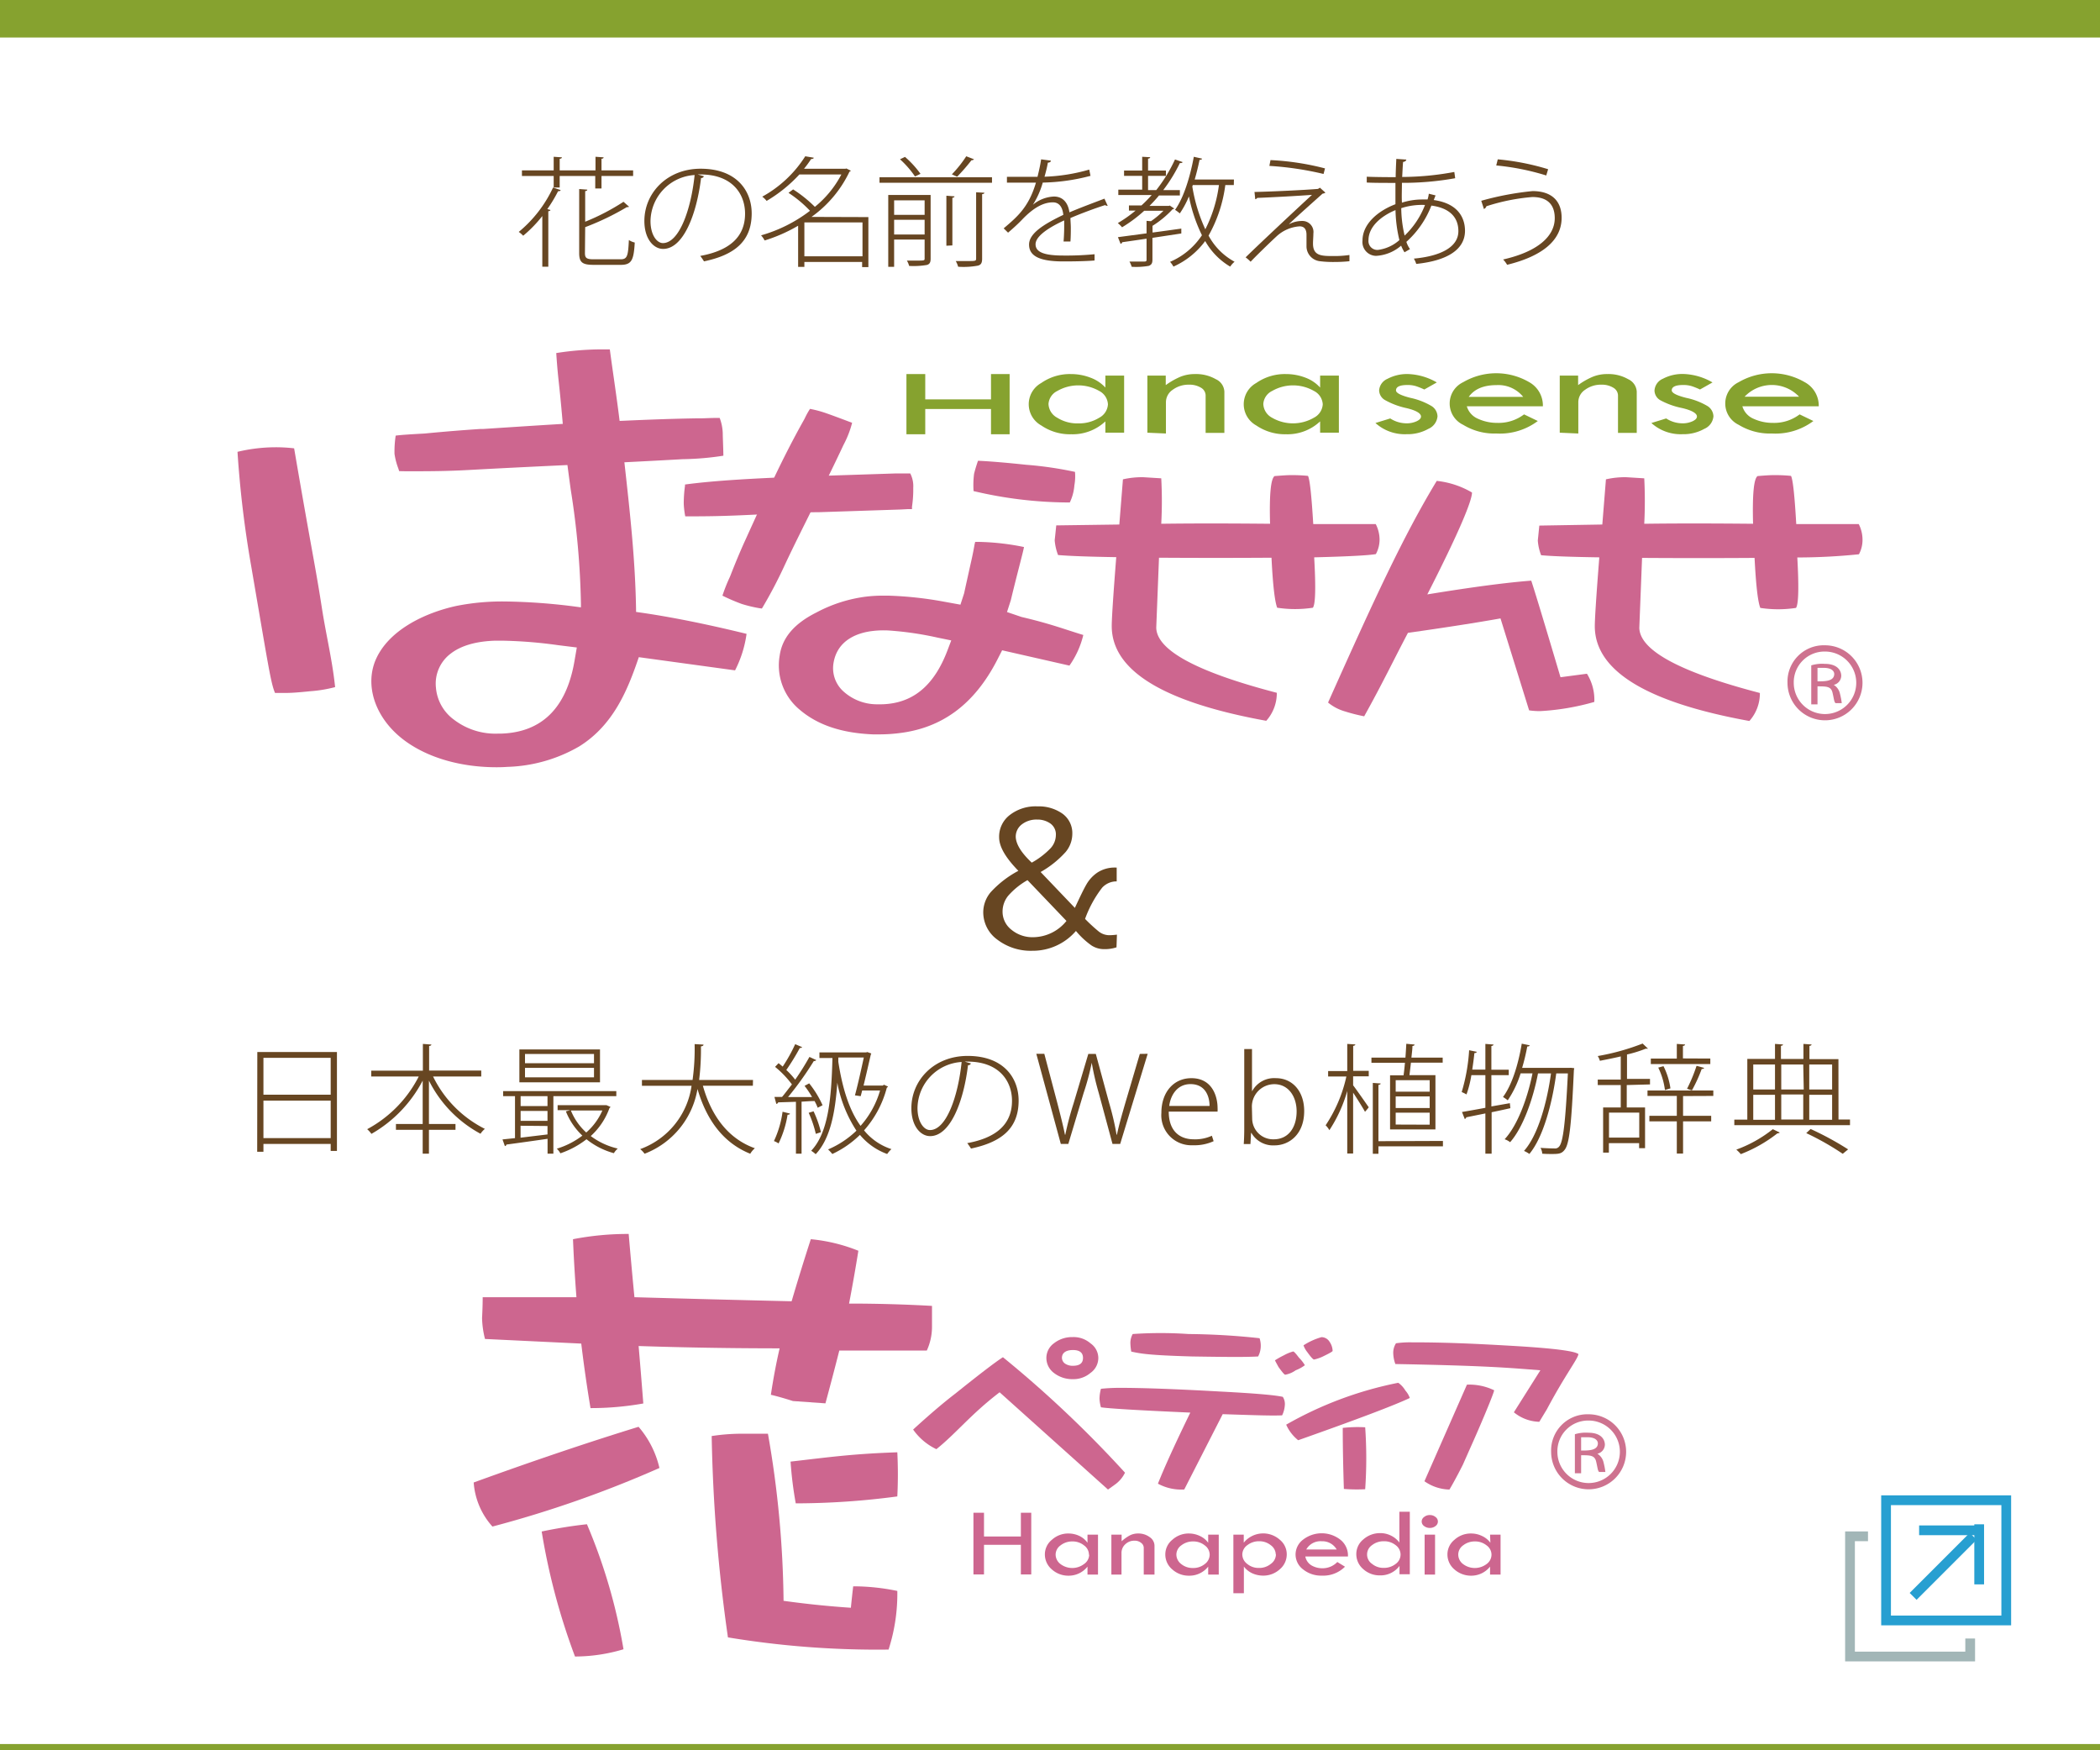 <svg xmlns="http://www.w3.org/2000/svg" viewBox="0 0 336 280"><defs><style>.cls-1{fill:#fff;}.cls-2{fill:#86a22f;}.cls-3{fill:#ce728f;}.cls-4{fill:#cd668f;}.cls-5{fill:#674622;}.cls-6,.cls-7{fill:none;stroke-miterlimit:10;stroke-width:1.56px;}.cls-6{stroke:#a2b6b7;}.cls-7{stroke:#279fd1;}</style></defs><g id="レイヤー_2" data-name="レイヤー 2"><g id="レイヤー_1-2" data-name="レイヤー 1"><rect class="cls-1" width="336" height="280"/><path class="cls-2" d="M176.86,60.09h3v9.13h-3V67.41a7.64,7.64,0,0,1-5.45,2.06,8.11,8.11,0,0,1-4.81-1.41,3.88,3.88,0,0,1,0-6.79,8,8,0,0,1,4.73-1.43,8.68,8.68,0,0,1,3.18.59A6.06,6.06,0,0,1,176.86,62Zm.41,4.59a2.56,2.56,0,0,0-1.4-2.14,6.73,6.73,0,0,0-6.69,0,2.51,2.51,0,0,0-1.42,2.08,2.6,2.6,0,0,0,1.39,2.2,6,6,0,0,0,3.36.91,6.11,6.11,0,0,0,3.36-.9A2.59,2.59,0,0,0,177.27,64.68Z"/><path class="cls-2" d="M183.58,69.22V60.09h2.94v1.52a11.72,11.72,0,0,1,2.35-1.34,6.11,6.11,0,0,1,2.35-.43,6.33,6.33,0,0,1,3.31.82,2.31,2.31,0,0,1,1.37,2v6.59h-3v-6a1.45,1.45,0,0,0-.75-1.23,3.51,3.51,0,0,0-1.91-.48,4.24,4.24,0,0,0-2.6.81,2.41,2.41,0,0,0-1.09,2v5Z"/><path class="cls-2" d="M211.22,60.09h3v9.13h-3V67.41a7.62,7.62,0,0,1-5.44,2.06A8.14,8.14,0,0,1,201,68.06a3.88,3.88,0,0,1,0-6.79,8,8,0,0,1,4.73-1.43,8.68,8.68,0,0,1,3.18.59A5.94,5.94,0,0,1,211.22,62Zm.42,4.59a2.55,2.55,0,0,0-1.41-2.14,6.71,6.71,0,0,0-6.68,0,2.49,2.49,0,0,0-1.42,2.08,2.6,2.6,0,0,0,1.39,2.2,6.67,6.67,0,0,0,6.71,0A2.58,2.58,0,0,0,211.64,64.68Z"/><path class="cls-2" d="M229.89,61.18l-2,1.13a11.77,11.77,0,0,0-1.35-.54,4.5,4.5,0,0,0-1.35-.18c-1.22,0-1.83.29-1.83.86,0,.41.77.81,2.32,1.2A11.17,11.17,0,0,1,229,64.93a2,2,0,0,1,1,1.68,2.41,2.41,0,0,1-1.47,2,6.75,6.75,0,0,1-3.46.85,7,7,0,0,1-5-1.79l2.37-.73a4.8,4.8,0,0,0,2.59.78,3.76,3.76,0,0,0,1.63-.33c.47-.22.7-.47.7-.76,0-.51-.81-1-2.45-1.37A12.26,12.26,0,0,1,221.6,64a1.84,1.84,0,0,1-.94-1.55A2.19,2.19,0,0,1,222,60.6a6.68,6.68,0,0,1,3.36-.76A9.82,9.82,0,0,1,229.89,61.18Z"/><path class="cls-2" d="M246.86,65H234.69a3.13,3.13,0,0,0,1.81,2,7.28,7.28,0,0,0,3.07.65,6.74,6.74,0,0,0,4.28-1.36l2.2,1.06a10.09,10.09,0,0,1-6.62,2,9.55,9.55,0,0,1-5.32-1.39,3.77,3.77,0,0,1,0-6.82,10.48,10.48,0,0,1,10.57,0A4.27,4.27,0,0,1,246.86,65ZM235,63.49h8.71a5.1,5.1,0,0,0-4.29-1.88C237.37,61.61,235.89,62.24,235,63.49Z"/><path class="cls-2" d="M249.56,69.22V60.09h2.94v1.52a11.45,11.45,0,0,1,2.35-1.34,6.07,6.07,0,0,1,2.35-.43,6.33,6.33,0,0,1,3.31.82,2.33,2.33,0,0,1,1.37,2v6.59h-3v-6a1.46,1.46,0,0,0-.76-1.23,3.47,3.47,0,0,0-1.91-.48,4.23,4.23,0,0,0-2.59.81,2.38,2.38,0,0,0-1.09,2v5Z"/><path class="cls-2" d="M274,61.18l-2,1.13a11,11,0,0,0-1.34-.54,4.5,4.5,0,0,0-1.35-.18c-1.22,0-1.83.29-1.83.86,0,.41.77.81,2.32,1.2a11.17,11.17,0,0,1,3.35,1.28,2,2,0,0,1,1,1.68,2.41,2.41,0,0,1-1.47,2,6.78,6.78,0,0,1-3.46.85,7,7,0,0,1-5-1.79l2.37-.73a4.8,4.8,0,0,0,2.59.78,3.76,3.76,0,0,0,1.63-.33c.47-.22.7-.47.7-.76,0-.51-.82-1-2.45-1.37a12.26,12.26,0,0,1-3.4-1.23,1.82,1.82,0,0,1-.94-1.55,2.19,2.19,0,0,1,1.34-1.89,6.68,6.68,0,0,1,3.36-.76A9.82,9.82,0,0,1,274,61.18Z"/><path class="cls-2" d="M291,65H278.78a3.13,3.13,0,0,0,1.81,2,7.28,7.28,0,0,0,3.07.65,6.74,6.74,0,0,0,4.28-1.36l2.2,1.06a10.09,10.09,0,0,1-6.62,2,9.59,9.59,0,0,1-5.33-1.39,3.78,3.78,0,0,1,0-6.82,10.48,10.48,0,0,1,10.57,0A4.27,4.27,0,0,1,291,65Zm-11.86-1.54h8.71a6,6,0,0,0-8.71,0Z"/><polygon class="cls-2" points="158.56 59.84 158.56 63.89 148.04 63.89 148.04 59.84 145.03 59.84 145.03 69.47 148.04 69.47 148.04 65.43 158.56 65.43 158.56 69.47 161.54 69.47 161.54 59.84 158.56 59.84"/><path class="cls-3" d="M292,104.23a5,5,0,1,1-5,5,4.92,4.92,0,0,1,5-5m0-1a5.8,5.8,0,0,0-6,6,6,6,0,1,0,6-6Z"/><path class="cls-3" d="M294.4,111a2.2,2.2,0,0,0-1-1.44h0a1.52,1.52,0,0,0,1.2-1.44c0-.72-.48-1.92-2.64-1.92a6,6,0,0,0-2.16.24v6.24h1v-2.88c1.44,0,2.16,0,2.4,1s.24,1.44.48,1.68h1A10.91,10.91,0,0,0,294.4,111ZM290.8,109v-2.16h1c1.2,0,1.68.48,1.68,1C293.44,109,292,109,290.8,109Z"/><path class="cls-4" d="M220.73,86.2a5.55,5.55,0,0,0-.61-2.36l-10,0q-.41-6.87-.84-7.71a25.29,25.29,0,0,0-2.89-.12c-.47,0-1.29.06-2.46.15q-.91.65-.72,7.63-10.29-.1-17.41,0a68.05,68.05,0,0,0,0-7.27l-2.89-.18a13.88,13.88,0,0,0-3.24.34l-.58,7.23L169,84.05c-.12,1.21-.21,2-.25,2.38a8.41,8.41,0,0,0,.54,2.36c1.7.15,4.8.27,9.31.34q-.75,9.54-.72,11.18.18,10.55,24.72,15a6.63,6.63,0,0,0,1.69-4.48q-19.2-5-19.29-10.43l.44-11.18q9.16.06,18,0c.21,4.28.52,7,.91,8a18.89,18.89,0,0,0,5.71,0c.42-.57.48-3.26.21-8.06,5.41-.14,8.69-.31,9.87-.52A4.87,4.87,0,0,0,220.73,86.2Z"/><path class="cls-4" d="M298,86.2a5.54,5.54,0,0,0-.6-2.36l-10,0q-.39-6.87-.84-7.71a25.2,25.2,0,0,0-2.89-.12q-.7,0-2.46.15c-.61.43-.84,3-.72,7.63q-10.29-.1-17.41,0a71.78,71.78,0,0,0,0-7.27l-2.9-.18a13.85,13.85,0,0,0-3.23.34l-.58,7.23-10.08.17c-.12,1.21-.2,2-.24,2.38a8,8,0,0,0,.53,2.36q2.55.24,9.31.34-.75,9.54-.72,11.18.2,10.55,24.73,15a6.62,6.62,0,0,0,1.68-4.48q-19.18-5-19.29-10.43l.44-11.18q9.16.06,18,0c.22,4.28.52,7,.92,8a18.89,18.89,0,0,0,5.71,0q.61-.86.21-8.07a98,98,0,0,0,9.86-.51A4.87,4.87,0,0,0,298,86.2Z"/><path class="cls-4" d="M253.91,107.78l-4.23.56Q245.95,95.77,245,92.89q-5.93.45-16.63,2.2c5.16-10.11,7.15-15,7.15-16.3a14,14,0,0,0-5.64-1.86c-5.36,8.84-10.1,19.15-17.39,35.46a7.46,7.46,0,0,0,2.68,1.41,28,28,0,0,0,3.1.79c2.87-5.15,4.55-8.69,7-13.35q9.17-1.3,14.81-2.31l4.58,14.71a12.48,12.48,0,0,0,1.76.12,38.85,38.85,0,0,0,8.67-1.47A7.85,7.85,0,0,0,253.91,107.78Z"/><path class="cls-4" d="M140.89,117.48l-1.24,0c-5-.21-8.83-1.5-11.68-3.93a9.2,9.2,0,0,1-3.22-8.68c.41-2.86,2.33-5.11,5.86-6.88a23,23,0,0,1,8-2.55,22.28,22.28,0,0,1,2.6-.15l1,0a58.7,58.7,0,0,1,8.54.91l2.92.53.59-1.82.28-1.29c.27-1.19.44-2,.89-4,.28-1.26.38-1.85.45-2.24a6.41,6.41,0,0,1,.15-.69l.71,0a39.61,39.61,0,0,1,7.1.82c-.12.62-.3,1.29-.59,2.44s-.81,3.11-1.52,6.07l-.61,1.89,2.33.79c3.37.79,5.44,1.46,7.44,2.11.81.26,1.6.52,2.44.77a14.28,14.28,0,0,1-2.22,4.9l-10.77-2.45-.77,1.51c-3.64,7.09-8.8,10.94-15.77,11.75A25.23,25.23,0,0,1,140.89,117.48Zm.4-16.64a14.2,14.2,0,0,0-1.65.1c-2.11.24-5.72,1.25-6.3,5.27a5,5,0,0,0,1.43,4.23,8,8,0,0,0,5.64,2.23h.51a11.07,11.07,0,0,0,1.3-.08c4.32-.5,7.38-3.29,9.37-8.53l.61-1.61L150,102a51.93,51.93,0,0,0-8-1.15Z"/><path class="cls-4" d="M109.64,82.6a13.81,13.81,0,0,1-.24-2,20.65,20.65,0,0,1,.2-2.89l0-.2c4.6-.62,10.82-1,20.52-1.34l13.14-.43h2.38a4.41,4.41,0,0,1,.48,2.28l0,.63a19.15,19.15,0,0,1-.2,2.41l0,.39h-.73l-1.13.06L131,81.94c-1.45,0-2.83.06-4.15.11-1.6.06-3.11.14-4.6.21s-3.08.15-4.66.21c-2.25.09-4.4.13-6.57.13Z"/><path class="cls-4" d="M121.42,97.28a21.5,21.5,0,0,1-2.73-.66,30.91,30.91,0,0,1-3.1-1.33,27.07,27.07,0,0,1,1.15-2.91l.16-.38c.75-1.93,1.46-3.62,2.15-5.16l.11-.24c1.92-4.23,3.9-8.6,6-12.85,1.17-2.35,2.28-4.46,3.41-6.47l.19-.35a12.41,12.41,0,0,1,.84-1.52,17.9,17.9,0,0,1,2.83.78c.64.22,2.23.81,3.91,1.45A16,16,0,0,1,135,71.1l-.07.14c-1.59,3.39-3.3,6.86-5,10.22-1.48,3-3,6-4.4,9a74,74,0,0,1-3.47,6.63l-.16.26Z"/><path class="cls-4" d="M170.69,80.38a66.58,66.58,0,0,1-14.92-1.82,14.44,14.44,0,0,1,.08-2.75c.12-.51.34-1.26.63-2.1,2,.09,4.56.31,7.68.64A58.41,58.41,0,0,1,172,75.49a8.31,8.31,0,0,1-.1,2.16,7.69,7.69,0,0,1-.73,2.73Z"/><path class="cls-4" d="M63.87,75.37l-.15-.46a11,11,0,0,1-.6-2.31,16.87,16.87,0,0,1,.19-2.91c.78-.12,2.91-.24,3.78-.29l.88-.05c3.3-.32,6.23-.55,8.94-.73l.47,0c7.39-.48,15-1,22.58-1.32,4.17-.19,8-.32,11.62-.38l.63,0c.56,0,1.5-.06,2.25-.06.35,0,.56,0,.69,0a7.54,7.54,0,0,1,.49,2.48c0,.6.08,2.06.1,3.56a45.88,45.88,0,0,1-6.11.55l-.26,0c-6,.34-12.12.64-18.07.92-5.34.25-10.69.51-16,.8-3.89.22-6.74.22-10.35.22Z"/><path class="cls-4" d="M79.48,122.74c-5.68,0-10.85-1.47-14.56-4.14-4.53-3.25-6.52-8.3-5-12.57,1.88-5.1,8-8,13.16-9.11a37.75,37.75,0,0,1,7.71-.7,96.29,96.29,0,0,1,11.49.85l.67.09v-.54a129.65,129.65,0,0,0-1.64-18.34c-.49-3.61-1-7.35-1.31-11-.27-3.09-.44-4.7-.58-6s-.27-2.51-.42-4.8a47.51,47.51,0,0,1,7.15-.59l1.42,0c.24,1.79.45,3.27.64,4.59.56,3.95.93,6.56,1.54,12.11l.2,1.79c.88,7.9,1.7,15.37,1.82,23.13v.38l.47.07c4.89.69,10.67,1.84,17.21,3.44a18.22,18.22,0,0,1-1.84,5.84l-15.4-2.11-.14.41c-1.72,5-4,10.51-9.4,13.87a24.32,24.32,0,0,1-11.5,3.27C80.65,122.72,80.07,122.74,79.48,122.74Zm.81-20.25h-1c-3.11.09-5.53.79-7.19,2.08A6,6,0,0,0,69.75,110a7.05,7.05,0,0,0,2.87,5.12,10.91,10.91,0,0,0,7.06,2.24h.46c6.53-.19,10.48-4.09,11.77-11.57l.38-2.21-3-.37A73,73,0,0,0,80.29,102.49Z"/><path class="cls-4" d="M44,110.85c-.67-1.61-1-3.89-3.83-20.41A168.53,168.53,0,0,1,38,72.28a26.35,26.35,0,0,1,6.06-.73,25.32,25.32,0,0,1,3,.17c2.81,16.42,3.37,18.62,4.46,25.66.71,4.51,1.63,8.11,2.1,12.54a21.83,21.83,0,0,1-4,.66c-2.21.23-3.09.26-3.6.27H44Z"/><path class="cls-3" d="M254.18,227.25a5,5,0,1,1-5,5,4.92,4.92,0,0,1,5-5m0-1a5.8,5.8,0,0,0-6,6,6,6,0,1,0,6-6Z"/><path class="cls-3" d="M256.58,234a2.2,2.2,0,0,0-1-1.44h0a1.52,1.52,0,0,0,1.2-1.44c0-.72-.48-1.92-2.64-1.92a6,6,0,0,0-2.16.24v6.24h1v-2.88c1.44,0,2.16,0,2.4,1s.24,1.44.48,1.68h1A10.91,10.91,0,0,0,256.58,234Zm-3.6-1.92v-2.16h1c1.2,0,1.68.48,1.68,1C255.62,232.05,254.18,232.05,253,232.05Z"/><path class="cls-4" d="M102.17,228.25a15.38,15.38,0,0,1,3.34,6.59,178.87,178.87,0,0,1-26.72,9.37,11.79,11.79,0,0,1-3-7.05Q90,232,102.17,228.25Z"/><path class="cls-4" d="M93,214.94l-15.4-.74a14.77,14.77,0,0,1-.47-3.34c.07-1.3.1-2.42.1-3.34h15q-.37-4.83-.55-9.28a46,46,0,0,1,8.91-.84q.45,5.29.92,10.12,12.63.36,25.15.65,1.39-4.74,3.07-9.93a27.14,27.14,0,0,1,7.61,1.85c-.44,2.73-.93,5.54-1.49,8.45q6.69,0,13.27.37v3.34a9.08,9.08,0,0,1-.83,3.8h-14q-1.11,4.37-2.22,8.45l-5.2-.37c-1.36-.43-2.54-.77-3.53-1,.37-2.48.84-5,1.4-7.43q-11.24,0-22.56-.37.38,4.45.75,9.19a47.83,47.83,0,0,1-8.45.74C93.91,221.84,93.42,218.41,93,214.94Z"/><path class="cls-4" d="M93.91,243.84a88.47,88.47,0,0,1,5.85,20A27.09,27.09,0,0,1,92,265,104.5,104.5,0,0,1,86.67,245Q90.39,244.22,93.91,243.84Z"/><path class="cls-4" d="M125.37,256.09q5.38.75,10.77,1.11c.12-1.23.25-2.38.37-3.43a34.63,34.63,0,0,1,7.06.74,29,29,0,0,1-1.4,9.38,146.29,146.29,0,0,1-25.7-1.95,257.87,257.87,0,0,1-2.6-32.21,31.78,31.78,0,0,1,4.45-.37h4.55A162.21,162.21,0,0,1,125.37,256.09Z"/><path class="cls-4" d="M143.57,232.33a69.22,69.22,0,0,1,0,7.06,124.1,124.1,0,0,1-16.25,1.11,60.55,60.55,0,0,1-.83-6.68C133,233.07,136.39,232.58,143.57,232.33Z"/><path class="cls-4" d="M178.34,237.53l-1.06.76-17.34-15.56c-4.65,3.55-7,6.62-10.12,9.1a9.52,9.52,0,0,1-3.72-3.14q4-3.65,6.79-5.78,5.78-4.64,7.58-5.79A181.11,181.11,0,0,1,180,235.59,5,5,0,0,1,178.34,237.53Z"/><path class="cls-4" d="M205.14,226.42c-1.6.07-3.78,0-9.51-.19l-6.15,12.05a7.8,7.8,0,0,1-4.21-.93q1.56-3.94,5.18-11.37-12.4-.55-14.3-.85a6.19,6.19,0,0,1-.23-1.37,6.55,6.55,0,0,1,.23-1.59,29.13,29.13,0,0,1,3.1-.15q5.46,0,16,.59c6.69.35,9,.63,10,.85a2.11,2.11,0,0,1,.33,1.22A4.4,4.4,0,0,1,205.14,226.42Z"/><path class="cls-4" d="M201.3,217c-1.76.1-4.28.1-10.57,0-7-.2-8.25-.46-9.73-.78a9.12,9.12,0,0,1-.14-1.4,3,3,0,0,1,.37-1.41,65.48,65.48,0,0,1,8.94,0,112.73,112.73,0,0,1,11.36.67,3.82,3.82,0,0,1,.19,1.33A3.63,3.63,0,0,1,201.3,217Z"/><path class="cls-4" d="M208.78,218.4a6,6,0,0,1-1.47.81,4.11,4.11,0,0,1-1.68.71c-.12,0-.48-.41-1.07-1.24-.17-.31-.37-.66-.57-1.06a13.2,13.2,0,0,1,1.46-.82,6.45,6.45,0,0,1,1.46-.6q.18,0,.93,1A6.1,6.1,0,0,1,208.78,218.4Z"/><path class="cls-4" d="M213.22,216.11c0,.09-.44.35-1.33.78a6.53,6.53,0,0,1-1.64.6c-.15,0-.51-.39-1.07-1.17a3.72,3.72,0,0,1-.62-1.1,10.44,10.44,0,0,1,2.88-1.31,1.53,1.53,0,0,1,1.29.74A2.71,2.71,0,0,1,213.22,216.11Z"/><path class="cls-4" d="M207.71,230.4a6.58,6.58,0,0,1-1.92-2.49,59.34,59.34,0,0,1,17.93-6.7,4,4,0,0,1,1.14,1.24,3.71,3.71,0,0,1,.71,1.19Q221.94,225.37,207.71,230.4Zm7.31,7.79c-.1-3.09-.18-6.47-.18-9.76a21,21,0,0,1,3.59-.1,71.25,71.25,0,0,1,0,9.91A27.15,27.15,0,0,1,215,238.19Z"/><path class="cls-4" d="M247.5,225.45l-1.21,2a6.65,6.65,0,0,1-4.07-1.52l4.24-6.72c-5-.39-8.54-.73-23.2-1a5.3,5.3,0,0,1-.34-1.7,2.79,2.79,0,0,1,.44-1.62,16,16,0,0,1,2.49-.15c5.46,0,9.94.2,16.61.59,6.14.37,9.51.8,10.09,1.29C252.46,217.39,250.43,219.94,247.5,225.45Z"/><path class="cls-4" d="M235.23,231.67l-1.16,2.62c-.94,1.87-1.7,3.24-2.16,4a7.19,7.19,0,0,1-4-1.33l6.8-15.45a9.13,9.13,0,0,1,4.36.9C238.88,223.29,236.51,228.84,235.23,231.67Z"/><path class="cls-4" d="M175.73,217.23a2.93,2.93,0,0,1-1.25,2.4,4.21,4.21,0,0,1-2.86,1,4.77,4.77,0,0,1-3-1,3,3,0,0,1-1.2-2.4,2.9,2.9,0,0,1,1.2-2.33,4.67,4.67,0,0,1,3-1,4.13,4.13,0,0,1,2.86,1A2.87,2.87,0,0,1,175.73,217.23Zm-2.45,0c0-.84-.54-1.26-1.61-1.26s-1.76.42-1.76,1.26a1.16,1.16,0,0,0,.51.92,2.16,2.16,0,0,0,1.25.34C172.74,218.49,173.28,218.07,173.28,217.23Z"/><path class="cls-4" d="M155.75,242h1.69v3.8h5.9V242H165v9.87h-1.66v-4.74h-5.9v4.74h-1.69Z"/><path class="cls-4" d="M174,245.5h1.68v6.39H174v-1.27a3.84,3.84,0,0,1-3,1.45,3.93,3.93,0,0,1-2.7-1,3.13,3.13,0,0,1-1.12-2.41,3,3,0,0,1,1.13-2.34,3.85,3.85,0,0,1,2.65-1,4.07,4.07,0,0,1,1.78.41A3.43,3.43,0,0,1,174,246.8Zm.23,3.22a1.83,1.83,0,0,0-.79-1.5,2.9,2.9,0,0,0-1.88-.63,3,3,0,0,0-1.86.62,1.83,1.83,0,0,0-.8,1.46,1.92,1.92,0,0,0,.78,1.54,3.12,3.12,0,0,0,3.76,0A1.86,1.86,0,0,0,174.27,248.72Z"/><path class="cls-4" d="M177.82,251.89V245.5h1.64v1.06a6.73,6.73,0,0,1,1.32-.94,2.85,2.85,0,0,1,1.32-.3,3,3,0,0,1,1.85.58,1.68,1.68,0,0,1,.77,1.37v4.62H183v-4.22a1,1,0,0,0-.43-.86,1.62,1.62,0,0,0-1.07-.34,2.06,2.06,0,0,0-1.45.57,1.84,1.84,0,0,0-.61,1.37v3.48Z"/><path class="cls-4" d="M193.31,245.5H195v6.39h-1.69v-1.27a3.82,3.82,0,0,1-3.05,1.45,3.91,3.91,0,0,1-2.69-1,3.1,3.1,0,0,1-1.12-2.41,3,3,0,0,1,1.13-2.34,3.85,3.85,0,0,1,2.65-1,4.11,4.11,0,0,1,1.78.41,3.39,3.39,0,0,1,1.3,1.07Zm.24,3.22a1.86,1.86,0,0,0-.79-1.5,2.9,2.9,0,0,0-1.88-.63,3,3,0,0,0-1.86.62,1.83,1.83,0,0,0-.8,1.46,1.92,1.92,0,0,0,.78,1.54,2.87,2.87,0,0,0,1.88.63,2.9,2.9,0,0,0,1.88-.63A1.89,1.89,0,0,0,193.55,248.72Z"/><path class="cls-4" d="M199,245.5v1.29a4,4,0,0,1,5.76-.48,3,3,0,0,1,1.12,2.36,3.11,3.11,0,0,1-1.13,2.39,3.91,3.91,0,0,1-2.67,1,4.24,4.24,0,0,1-1.71-.37,3.56,3.56,0,0,1-1.35-1.08v4.27h-1.68V245.5Zm5.12,3.17a1.87,1.87,0,0,0-.8-1.48,2.89,2.89,0,0,0-1.86-.63,3,3,0,0,0-1.89.63,1.85,1.85,0,0,0-.8,1.48,1.91,1.91,0,0,0,.79,1.52,2.82,2.82,0,0,0,1.86.64,2.89,2.89,0,0,0,1.9-.64A1.89,1.89,0,0,0,204.15,248.67Z"/><path class="cls-4" d="M215.67,249h-6.82a2.12,2.12,0,0,0,1,1.43,3.42,3.42,0,0,0,1.72.45,3.25,3.25,0,0,0,2.4-1l1.23.75a4.93,4.93,0,0,1-3.71,1.43,4.59,4.59,0,0,1-3-1,3,3,0,0,1-1.2-2.42,3,3,0,0,1,1.22-2.35,4.86,4.86,0,0,1,5.92,0A3.21,3.21,0,0,1,215.67,249ZM209,247.88h4.87a2.64,2.64,0,0,0-2.4-1.32A2.6,2.6,0,0,0,209,247.88Z"/><path class="cls-4" d="M223.9,241.84h1.67v10h-1.65v-1.33a3.78,3.78,0,0,1-3.12,1.51,3.88,3.88,0,0,1-2.68-1,3.13,3.13,0,0,1-1.11-2.4,3,3,0,0,1,1.13-2.36,4,4,0,0,1,2.71-1,3.77,3.77,0,0,1,1.75.42,3.58,3.58,0,0,1,1.3,1.09Zm.19,6.84a1.87,1.87,0,0,0-.78-1.49,2.91,2.91,0,0,0-1.87-.63,3,3,0,0,0-1.91.62,1.81,1.81,0,0,0,0,3,2.83,2.83,0,0,0,1.85.64,3,3,0,0,0,1.91-.62A1.85,1.85,0,0,0,224.09,248.68Z"/><path class="cls-4" d="M227.47,243.4a.89.89,0,0,1,.39-.72,1.38,1.38,0,0,1,.92-.31,1.37,1.37,0,0,1,.9.31.88.88,0,0,1,0,1.45,1.42,1.42,0,0,1-.9.3,1.43,1.43,0,0,1-.92-.3A.89.89,0,0,1,227.47,243.4Zm.47,2.1h1.67v6.39h-1.67Z"/><path class="cls-4" d="M238.41,245.5h1.68v6.39h-1.68v-1.27a3.84,3.84,0,0,1-3,1.45,4,4,0,0,1-2.7-1,3.13,3.13,0,0,1-1.12-2.41,3,3,0,0,1,1.13-2.34,3.87,3.87,0,0,1,2.65-1,4,4,0,0,1,1.78.41,3.43,3.43,0,0,1,1.31,1.07Zm.23,3.22a1.83,1.83,0,0,0-.79-1.5,2.9,2.9,0,0,0-1.88-.63,3,3,0,0,0-1.86.62,1.82,1.82,0,0,0-.79,1.46,1.91,1.91,0,0,0,.77,1.54,3.12,3.12,0,0,0,3.76,0A1.86,1.86,0,0,0,238.64,248.72Z"/><path class="cls-5" d="M86.77,42.67V34.56a20.41,20.41,0,0,1-3.06,3.15A4.45,4.45,0,0,0,83,37.1,20.29,20.29,0,0,0,88.49,30l1.22.41c-.06.14-.18.18-.42.18a21.9,21.9,0,0,1-1.72,2.86l.5.14c0,.09-.12.19-.34.19v8.89ZM88.59,30V28.15H83.51v-.89h5.08V25.08l1.32.09c0,.12-.12.21-.36.23v1.86h5.73V25.08l1.3.09c0,.12-.1.21-.34.23v1.86h5.06v.89H96.24v2h-1v-2H89.55V30Zm5,10.48c0,.78.25,1,1.38,1H99.3c1.06,0,1.2-.53,1.32-3.08a3,3,0,0,0,.94.4c-.16,2.78-.48,3.57-2.24,3.57H95c-1.81,0-2.33-.38-2.33-1.88V30.24l1.3.1c0,.11-.09.21-.34.23v4.9a35.54,35.54,0,0,0,6.13-3.19l.88.78a.23.23,0,0,1-.2.07.39.39,0,0,1-.14,0,42.18,42.18,0,0,1-6.67,3.21Z"/><path class="cls-5" d="M112.62,28.19a.43.43,0,0,1-.45.29c-.69,5.71-2.81,11.34-6.07,11.34-1.5,0-3-1.56-3-4.47,0-4.46,3.62-8.36,9-8.36,5.83,0,8.17,3.6,8.17,7.15,0,4.54-2.86,6.67-7.63,7.67a9.91,9.91,0,0,0-.6-.87c4.63-.84,7.17-3,7.17-6.76,0-3.16-2.06-6.27-7.11-6.27a3.39,3.39,0,0,0-.46,0ZM111.14,28a7.5,7.5,0,0,0-7.06,7.37c0,2.19,1,3.52,2,3.52C108.7,38.85,110.58,33.44,111.14,28Z"/><path class="cls-5" d="M138.94,34.73v8h-1v-.82H128.7v.78h-1V36.11a25.27,25.27,0,0,1-5.36,2.36,3.64,3.64,0,0,0-.57-.82,23.36,23.36,0,0,0,7.83-3.93,19,19,0,0,0-3.44-2.87l.74-.55a20.53,20.53,0,0,1,3.48,2.79,16.51,16.51,0,0,0,4.24-5.18H127.9a23,23,0,0,1-5.24,4.23,3.75,3.75,0,0,0-.7-.68A18.93,18.93,0,0,0,128.84,25l1.36.23c0,.13-.18.21-.42.21A16.9,16.9,0,0,1,128.64,27h6.62l.16-.05.72.36a.46.46,0,0,1-.22.15,18.76,18.76,0,0,1-6.08,7.24ZM128.7,41H138V35.58H128.7Z"/><path class="cls-5" d="M140.72,28.36h18v.88h-18Zm7.7,2.83v0h.48V41.39c0,.59-.16.88-.62,1a12.64,12.64,0,0,1-2.82.15,3,3,0,0,0-.36-.85c.5,0,1,0,1.36,0,1.48,0,1.48,0,1.48-.37V38.32h-4.88v4.37h-.94V31.19Zm-.48.86h-4.88v2.32h4.88Zm-4.88,5.47h4.88V35.16h-4.88ZM144.8,25.1a15.53,15.53,0,0,1,2.48,2.71l-.88.42A15.21,15.21,0,0,0,144,25.48Zm6.62,14.21v-8l1.3.1c0,.11-.12.21-.34.23v7.62Zm.88-11.42A18.94,18.94,0,0,0,154.6,25l1.24.48a.47.47,0,0,1-.4.15,30.56,30.56,0,0,1-2.3,2.64Zm4.84,13.49c0,.68-.18,1-.7,1.12a12.56,12.56,0,0,1-3.14.17,3.68,3.68,0,0,0-.38-.91l1.82,0c1.34,0,1.44,0,1.44-.41V30.76l1.32.07c0,.12-.12.21-.36.23Z"/><path class="cls-5" d="M165.27,32.75a5.64,5.64,0,0,1,3.36-1.31c1.44,0,2.26,1,2.48,2.53,1.74-.74,3.94-1.56,5.6-2.19l.52,1.14a.22.22,0,0,1-.1,0,.64.64,0,0,1-.32-.11c-1.54.49-3.82,1.33-5.54,2.07,0,.45.06,1,.06,1.57s0,1.39-.06,2.19l-1.1,0c.06-.67.1-1.6.1-2.38,0-.38,0-.74,0-1-2.48,1.14-4.58,2.52-4.58,3.82s1.48,1.8,4.44,1.8a47.41,47.41,0,0,0,5-.21v1c-1.24.11-3.06.15-5,.15-3.86,0-5.48-.89-5.48-2.7s2.42-3.28,5.48-4.75c-.14-1.4-.78-2-1.66-2-1.5,0-3.08.82-4.94,2.77-.56.59-1.36,1.33-2.24,2.08l-.7-.69c2.14-1.82,4-3.36,5.16-7.31l-1.24,0h-3.4v-.93H166c.22-.9.42-1.73.58-2.8l1.56.21c0,.19-.18.31-.48.32a21.24,21.24,0,0,1-.54,2.25,29,29,0,0,0,7.16-1.14l.2,1a32,32,0,0,1-7.64,1.08,13.29,13.29,0,0,1-1.58,3.55Z"/><path class="cls-5" d="M184.41,37.2c1.48-.19,3.06-.42,4.6-.63l0,.78-4.62.7v3.48c0,.55-.12.81-.58,1a11.81,11.81,0,0,1-2.74.15,3.8,3.8,0,0,0-.36-.84c.6,0,1.12,0,1.54,0h.86c.26,0,.34-.07.34-.3V38.18c-1.5.23-2.86.42-3.9.57a.31.31,0,0,1-.26.25l-.42-1.06,4.58-.61v-2l.7.06a14.06,14.06,0,0,0,2-1.67h-3.08a22.31,22.31,0,0,1-3.54,2.64,5.4,5.4,0,0,0-.68-.67,21.53,21.53,0,0,0,2.84-2h-1.06v-.82h2a21.54,21.54,0,0,0,1.64-1.67h-5.34v-.86h3.82V28.13h-2.9v-.85h2.9v-2.2l1.28.07c0,.12-.12.21-.34.23v1.9h2.86v.85h-2.86v2.28H185a24.46,24.46,0,0,0,3-4.9l1.22.42c-.06.15-.24.17-.44.15a25.14,25.14,0,0,1-2.66,4.33h2.66v.86h-3.34c-.48.59-1,1.14-1.52,1.67H187l.16-.06.72.48a.52.52,0,0,1-.26.11,16,16,0,0,1-3.22,2.66Zm13-7.6h-1.36a22.26,22.26,0,0,1-2.68,8.09,10.27,10.27,0,0,0,4.16,4.18,3.75,3.75,0,0,0-.7.78,11,11,0,0,1-4-4.09,12.83,12.83,0,0,1-5.08,4.09,3.78,3.78,0,0,0-.54-.76,11.55,11.55,0,0,0,5.1-4.26,24.89,24.89,0,0,1-2.08-6.21,14.73,14.73,0,0,1-1.46,2.72,7.53,7.53,0,0,0-.76-.57c1.36-1.9,2.4-5.21,3-8.49l1.32.3c0,.11-.16.19-.4.19-.22,1.06-.48,2.13-.78,3.15h6.28Zm-6.56,0-.08.23a26.3,26.3,0,0,0,2.08,6.85,21.7,21.7,0,0,0,2.18-7.08Z"/><path class="cls-5" d="M206.32,35.83a4.5,4.5,0,0,1,2.08-.48,1.76,1.76,0,0,1,1.74,2c0,.49-.06,1.12-.06,1.61,0,2,1.37,2,3.37,2a16.18,16.18,0,0,0,2.46-.17c0,.6,0,1,0,1a23.85,23.85,0,0,1-2.46.12,16.91,16.91,0,0,1-2.24-.12,2.41,2.41,0,0,1-2.17-2.29c0-.44,0-1.32,0-1.94,0-.88-.36-1.35-1.1-1.35a6,6,0,0,0-3.68,1.59c-1.2,1.11-3.42,3.27-4.16,4.07a6.8,6.8,0,0,0-.8-.7c1.88-1.86,8.44-8,10.62-10-1.52.13-6.4.4-8.76.49a.46.46,0,0,1-.32.21l-.12-1.16c2.84-.06,8.2-.32,10.16-.49l.31-.19.88.79a1.17,1.17,0,0,1-.46.16c-1.27,1.14-3.95,3.51-5.37,4.86Zm5.45-8a50.22,50.22,0,0,0-8.67-1.29l.18-.93A42.59,42.59,0,0,1,212,26.94Z"/><path class="cls-5" d="M229.4,32c4.48.63,5,3.53,5,4.92,0,3-2.84,4.79-7.8,5.3a4.2,4.2,0,0,0-.38-.85c4.34-.4,7.12-1.87,7.12-4.39s-1.78-3.76-4.32-4.09a15.06,15.06,0,0,1-4,5.8,4.19,4.19,0,0,0,.58,1.16l-.88.51a6.56,6.56,0,0,1-.54-1.06,6.67,6.67,0,0,1-4,1.63A2.21,2.21,0,0,1,218,38.47c0-2.58,2.36-4.69,5.27-5.8,0-.53,0-1.08,0-1.65s0-1.16,0-1.76c-1.88,0-3.54,0-4.59-.06l0-.93c1.07.05,2.85.07,4.63.07,0-.89.06-2,.1-2.92l1.6.11c0,.17-.2.34-.52.38-.06.74-.1,1.67-.14,2.4a46.43,46.43,0,0,0,8.34-.8l.14,1a47,47,0,0,1-8.52.74c0,1.12-.06,2.16,0,3.17a10.67,10.67,0,0,1,3.26-.51c.3,0,.58,0,.84,0a5,5,0,0,0,.2-.92l1.08.27Zm-5.5,6.4a22.11,22.11,0,0,1-.62-4.79c-2.42,1-4.32,2.74-4.32,4.79a1.42,1.42,0,0,0,1.5,1.58A6.36,6.36,0,0,0,223.9,38.41ZM228,32.79a10.73,10.73,0,0,0-3.8.51,19.8,19.8,0,0,0,.54,4.39A13.42,13.42,0,0,0,228,32.79Z"/><path class="cls-5" d="M237,32.12a47,47,0,0,1,8.2-1.55c3.1,0,4.66,1.61,4.66,4.27,0,3.55-3,6.12-8.72,7.52a4.4,4.4,0,0,0-.64-.85c5.58-1.26,8.26-3.74,8.26-6.61,0-1.94-.94-3.38-3.58-3.38A32.08,32.08,0,0,0,237.81,33c0,.15-.18.34-.38.44Zm2.64-6.63a39.56,39.56,0,0,1,8.06,1.58l-.3,1a39.47,39.47,0,0,0-8-1.6Z"/><path class="cls-5" d="M41.17,168.3H53.91v15.82h-1V183H42.15v1.25h-1Zm11.74.93H42.15v5.89H52.91ZM42.15,182.07H52.91v-6H42.15Z"/><path class="cls-5" d="M77,172.21H69.29a18.39,18.39,0,0,0,8.29,8.38,3.75,3.75,0,0,0-.7.78,19.61,19.61,0,0,1-8.25-8.5v6.94h4.25v.93H68.63v3.82h-1v-3.82H63.35v-.93h4.28v-6.94a21,21,0,0,1-8.2,8.52,4.8,4.8,0,0,0-.68-.75A19.7,19.7,0,0,0,67,172.21h-7.6v-.93h8.26V167l1.36.1c0,.11-.12.21-.36.23v3.93H77Z"/><path class="cls-5" d="M98.61,175.36H88.54v9.2h-.93v-2.38c-2.49.36-5,.71-6.59.92a.25.25,0,0,1-.24.24l-.38-1.06,2-.21v-6.71H80.5v-.81H98.61ZM96,167.88v5.26H83.1v-5.26Zm-8.4,9.06v-1.58H83.3v1.58Zm0,2.37v-1.59H83.3v1.59Zm-4.31.78V182l4.31-.52v-1.35Zm11.75-10v-1.48H84v1.48Zm0,2.26v-1.52H84v1.52Zm2,4.45.64.28a.33.33,0,0,1-.16.17,11.13,11.13,0,0,1-3,4.49,11.53,11.53,0,0,0,4.32,2,3.13,3.13,0,0,0-.62.74,12,12,0,0,1-4.38-2.23,14.15,14.15,0,0,1-4.18,2.25,2.94,2.94,0,0,0-.57-.74,12.91,12.91,0,0,0,4.09-2.09,10.79,10.79,0,0,1-2.64-3.88l.68-.19h-2v-.8h7.68Zm-5.7.85a9.6,9.6,0,0,0,2.46,3.52,10,10,0,0,0,2.58-3.52Z"/><path class="cls-5" d="M120.46,173.69h-8c1.34,4.77,4,8.46,8.32,10a3.47,3.47,0,0,0-.74.88c-4.32-1.73-7-5.42-8.44-10.36a13.48,13.48,0,0,1-8.47,10.36,3.47,3.47,0,0,0-.7-.74,12.67,12.67,0,0,0,8.22-10.13h-7.94v-.93h8.1a36.21,36.21,0,0,0,.33-5.74l1.42.08c0,.17-.14.25-.41.28a39.55,39.55,0,0,1-.29,5.38h8.62Z"/><path class="cls-5" d="M126.39,178.14c0,.13-.16.19-.38.19a16.2,16.2,0,0,1-1.44,4.59,3.69,3.69,0,0,0-.74-.38,16,16,0,0,0,1.38-4.69Zm3.08-4.83a15.78,15.78,0,0,1,2.14,3.5l-.78.4a7.6,7.6,0,0,0-.5-1.07c-.7,0-1.4.06-2.08.1v8.32h-.9v-8.3l-2.86.09c0,.15-.14.21-.28.25l-.3-1.12h1.22c.5-.59,1-1.28,1.58-2a15.66,15.66,0,0,0-2.7-2.81l.56-.59c.22.17.44.36.66.55a25.35,25.35,0,0,0,2-3.59l1.12.48a.45.45,0,0,1-.38.13,35.55,35.55,0,0,1-2.16,3.52,12.07,12.07,0,0,1,1.42,1.55,41.74,41.74,0,0,0,2.28-3.64l1.1.51a.5.5,0,0,1-.4.15,51.41,51.41,0,0,1-4.12,5.76c1.18,0,2.5,0,3.84,0a15.5,15.5,0,0,0-1.2-1.79Zm.7,4.47a17.06,17.06,0,0,1,1.18,3.34l-.82.27a17.87,17.87,0,0,0-1.14-3.37Zm11.24-4.26.66.3c0,.08-.12.14-.18.18a16.5,16.5,0,0,1-3.64,6.83,9.33,9.33,0,0,0,4.38,3,4.23,4.23,0,0,0-.68.78,10.18,10.18,0,0,1-4.36-3.06,15.86,15.86,0,0,1-4.42,3.06,6.68,6.68,0,0,0-.68-.73,14.93,14.93,0,0,0,4.54-3,21,21,0,0,1-3.06-7.68h0c-.34,5-1.2,9.06-3.46,11.44a5.24,5.24,0,0,0-.72-.55c2.72-2.85,3.24-8.27,3.4-14.84h-2.08v-.89h7.46l.2-.06.64.23a2.16,2.16,0,0,0-.1.25c-.26,1.13-.7,3.07-1.14,4.88h3.1Zm-4.62,1.71c.5-1.84,1.06-4.39,1.42-6.06h-4.08c0,.23,0,.46,0,.68.62,4.05,1.68,7.66,3.56,10.26a14.66,14.66,0,0,0,3.12-5.66h-2.86l-.24.91Z"/><path class="cls-5" d="M155.34,170.12a.43.43,0,0,1-.46.28c-.68,5.72-2.8,11.35-6.06,11.35-1.5,0-3-1.56-3-4.47,0-4.46,3.62-8.36,9-8.36,5.82,0,8.16,3.59,8.16,7.15,0,4.54-2.86,6.66-7.62,7.67a9.91,9.91,0,0,0-.6-.87c4.62-.84,7.16-3,7.16-6.77,0-3.15-2.06-6.27-7.1-6.27a3.39,3.39,0,0,0-.46,0Zm-1.48-.23a7.5,7.5,0,0,0-7.06,7.37c0,2.19,1,3.52,2,3.52C151.42,180.78,153.3,175.36,153.86,169.89Z"/><path class="cls-5" d="M183.63,168.58,179.23,183H178l-2.2-8.15a43,43,0,0,1-1.12-4.84h0a39.88,39.88,0,0,1-1.3,4.84L170.93,183h-1.2l-3.92-14.42h1.28l2.1,7.94c.48,1.86.92,3.59,1.2,5h.06a48.08,48.08,0,0,1,1.32-5l2.36-7.92h1.2l2.14,7.87a44.1,44.1,0,0,1,1.18,5.05h.06c.34-1.62.8-3.19,1.32-5l2.34-7.92Z"/><path class="cls-5" d="M194.18,182.56a7.42,7.42,0,0,1-3.36.65,4.8,4.8,0,0,1-5-5.17c0-3.36,2-5.56,4.8-5.56,3.44,0,4.17,3.07,4.19,4.67a6.74,6.74,0,0,1,0,.68H187c0,3.19,1.84,4.43,4,4.43a6.43,6.43,0,0,0,2.9-.57Zm-.65-5.64c0-1.46-.63-3.49-3.05-3.49-2.24,0-3.22,1.95-3.4,3.49Z"/><path class="cls-5" d="M200.35,174.55a4,4,0,0,1,3.8-2.07c2.66,0,4.52,2.12,4.52,5.26,0,3.76-2.44,5.49-4.74,5.49a4,4,0,0,1-3.71-2h-.05l-.1,1.79H199c.05-.7.08-1.65.08-2.43V167.82h1.24v6.73Zm0,4.48a3.35,3.35,0,0,0,3.45,3.23c2.34,0,3.66-1.88,3.66-4.48,0-2.3-1.26-4.34-3.58-4.34A3.6,3.6,0,0,0,200.3,177Z"/><path class="cls-5" d="M216.85,167.08c0,.11-.12.21-.34.23v4H219v.87h-2.5v1.44c.56.73,2.14,3,2.5,3.52-.08.09-.14.21-.6.72-.34-.63-1.24-2.07-1.9-3.06v9.73h-.94v-10a22.66,22.66,0,0,1-2.86,6.27,3.37,3.37,0,0,0-.6-.78,22.88,22.88,0,0,0,3.32-7.81h-2.92v-.87h3.06V167Zm5.56,4.94h2.16c.08-.57.16-1.25.22-2h-5.36v-.83h5.44c.06-.76.1-1.54.14-2.21l1.32.12c0,.13-.12.21-.34.23,0,.55-.1,1.19-.16,1.86h5V170h-5.08c-.08.71-.16,1.39-.24,2h4.16v8.68h-7.26Zm8.46,10.5v.86H220.55v1.2h-.9V173.24l1.26.09c0,.11-.12.19-.36.23v9Zm-2.12-7.88V172.8h-5.44v1.84Zm0,2.62V175.4h-5.44v1.86Zm0,2.66V178h-5.44v1.9Z"/><path class="cls-5" d="M241.58,176.48l.08.8c-1,.23-2,.44-3,.65v6.63h-1v-6.44l-3.06.62a.33.33,0,0,1-.24.27l-.44-1.12c1-.17,2.32-.4,3.74-.67V172h-2.24a17.19,17.19,0,0,1-.78,3.08,6.12,6.12,0,0,0-.77-.38,29.17,29.17,0,0,0,1.19-6.69l1.21.25c0,.13-.13.19-.37.21-.08.85-.21,1.76-.34,2.64h2.1V167l1.3.1c0,.11-.12.21-.34.23v3.8h2.78V172h-2.78v5Zm9.76-5.66.54.06-.06.34c-.4,9-.74,11.89-1.52,12.77-.44.55-.88.62-1.94.62-.46,0-1,0-1.6-.05a2.15,2.15,0,0,0-.28-.93c1,.07,1.86.09,2.22.09a.82.82,0,0,0,.76-.3c.62-.69,1-3.59,1.4-11.7H249c-.64,4.78-2.08,10.22-4.3,12.88a4.45,4.45,0,0,0-.86-.48c2.24-2.51,3.68-7.73,4.32-12.4h-2.08c-.76,4-2.38,8.66-4.46,11a3.08,3.08,0,0,0-.88-.47c2.06-2.2,3.68-6.61,4.46-10.54h-1.9a16.47,16.47,0,0,1-2.06,4.31,7.29,7.29,0,0,0-.76-.53c1.42-1.9,2.44-5.17,3-8.53l1.26.26c0,.14-.16.19-.38.19a31.57,31.57,0,0,1-.82,3.42h7.56Z"/><path class="cls-5" d="M260.28,173.58v3.59h2.93v6.51h-.95v-.81h-4.84v1.52h-.92v-7.22h2.82v-3.59h-3.68v-.88h3.68V169c-1.1.26-2.26.49-3.34.7a2.86,2.86,0,0,0-.34-.76,37,37,0,0,0,7.18-2l.86.82a.5.5,0,0,1-.2,0,.53.53,0,0,1-.16,0,19.21,19.21,0,0,1-3,.93v3.91H264v.88Zm2,8.41v-4h-4.84v4Zm7.09-6.65-.08,0v3.16h4.5v.89h-4.5v5.15h-1v-5.15H263.9v-.89h4.39v-3.18H263.6v-.87h10.53v.87Zm4.28-6v.88h-9.52v-.88h4.16V167l1.32.09c0,.11-.1.21-.34.23v2Zm-7.49,1.22a11.62,11.62,0,0,1,1.11,3.55l-.88.27a11.37,11.37,0,0,0-1.07-3.59Zm6.51.28c-.06.12-.2.17-.4.17a24,24,0,0,1-1.56,3.42,7.92,7.92,0,0,1-.78-.26,25.28,25.28,0,0,0,1.52-3.67Z"/><path class="cls-5" d="M294.16,179.09H296V180H277.49v-.89h2.08V169.4H284V167l1.28.09c0,.11-.09.19-.33.21v2.11h3.6V167l1.3.09c0,.12-.12.19-.34.23v2.11h4.64Zm-9.39,2.09a.63.63,0,0,1-.39.13,22.66,22.66,0,0,1-5.85,3.32,6.12,6.12,0,0,0-.72-.72,20.67,20.67,0,0,0,5.84-3.27ZM284,170.29h-3.48v4H284Zm-3.48,4.85v4H284v-4Zm8-4.85H285v4h3.6Zm0,8.8v-4H285v4Zm6.32,5.49a43.33,43.33,0,0,0-5.84-3.31l.7-.66a48.92,48.92,0,0,1,6,3.26Zm-1.7-14.29h-3.66v4h3.66Zm-3.66,4.85v4h3.66v-4Z"/><path class="cls-5" d="M178.64,151.55a6.17,6.17,0,0,1-2,.29,3.72,3.72,0,0,1-2-.59,13,13,0,0,1-2.49-2.32,9.11,9.11,0,0,1-7,3.17,8.79,8.79,0,0,1-5.56-1.77,5.4,5.4,0,0,1-2.27-4.41,5,5,0,0,1,1.19-3.19,16.4,16.4,0,0,1,4.43-3.42c-2-2.05-3.08-3.83-3.08-5.36a4.36,4.36,0,0,1,1.72-3.58A6.74,6.74,0,0,1,166,129a6.55,6.55,0,0,1,4,1.17,3.84,3.84,0,0,1,1.57,3.26,4.55,4.55,0,0,1-1.07,2.87,15.91,15.91,0,0,1-4,3.2l5.48,5.74c.84-1.82,1.46-3.1,1.88-3.81a5.72,5.72,0,0,1,1.75-1.86,5.06,5.06,0,0,1,2.92-.78h.14V141h-.14a3.13,3.13,0,0,0-2.18,1,18.35,18.35,0,0,0-2.74,5,26.77,26.77,0,0,0,2.17,2,2.74,2.74,0,0,0,1.74.61,10.29,10.29,0,0,0,1.19-.09Zm-8-4.22-6.24-6.53a11.82,11.82,0,0,0-3.09,2.5,4,4,0,0,0-.9,2.53,3.65,3.65,0,0,0,1.44,2.92,5.26,5.26,0,0,0,3.42,1.18A6.92,6.92,0,0,0,170.63,147.33ZM165.08,138a12.62,12.62,0,0,0,3-2.29,3.18,3.18,0,0,0,.86-2.11,2.13,2.13,0,0,0-.88-1.86,3.57,3.57,0,0,0-2.12-.63,3.82,3.82,0,0,0-2.42.75,2.47,2.47,0,0,0-1,2.07C162.59,135.09,163.42,136.44,165.08,138Z"/><rect class="cls-2" width="336" height="6"/><rect class="cls-2" y="279" width="336" height="1"/><polyline class="cls-6" points="298.88 245.77 296 245.77 296 265 315.23 265 315.23 262.12"/><rect class="cls-7" x="301.77" y="240" width="19.23" height="19.23"/><line class="cls-7" x1="307.06" y1="244.81" x2="316.67" y2="244.81"/><line class="cls-7" x1="316.67" y1="253.46" x2="316.67" y2="243.85"/><line class="cls-7" x1="315.71" y1="245.77" x2="306.1" y2="255.38"/></g></g></svg>